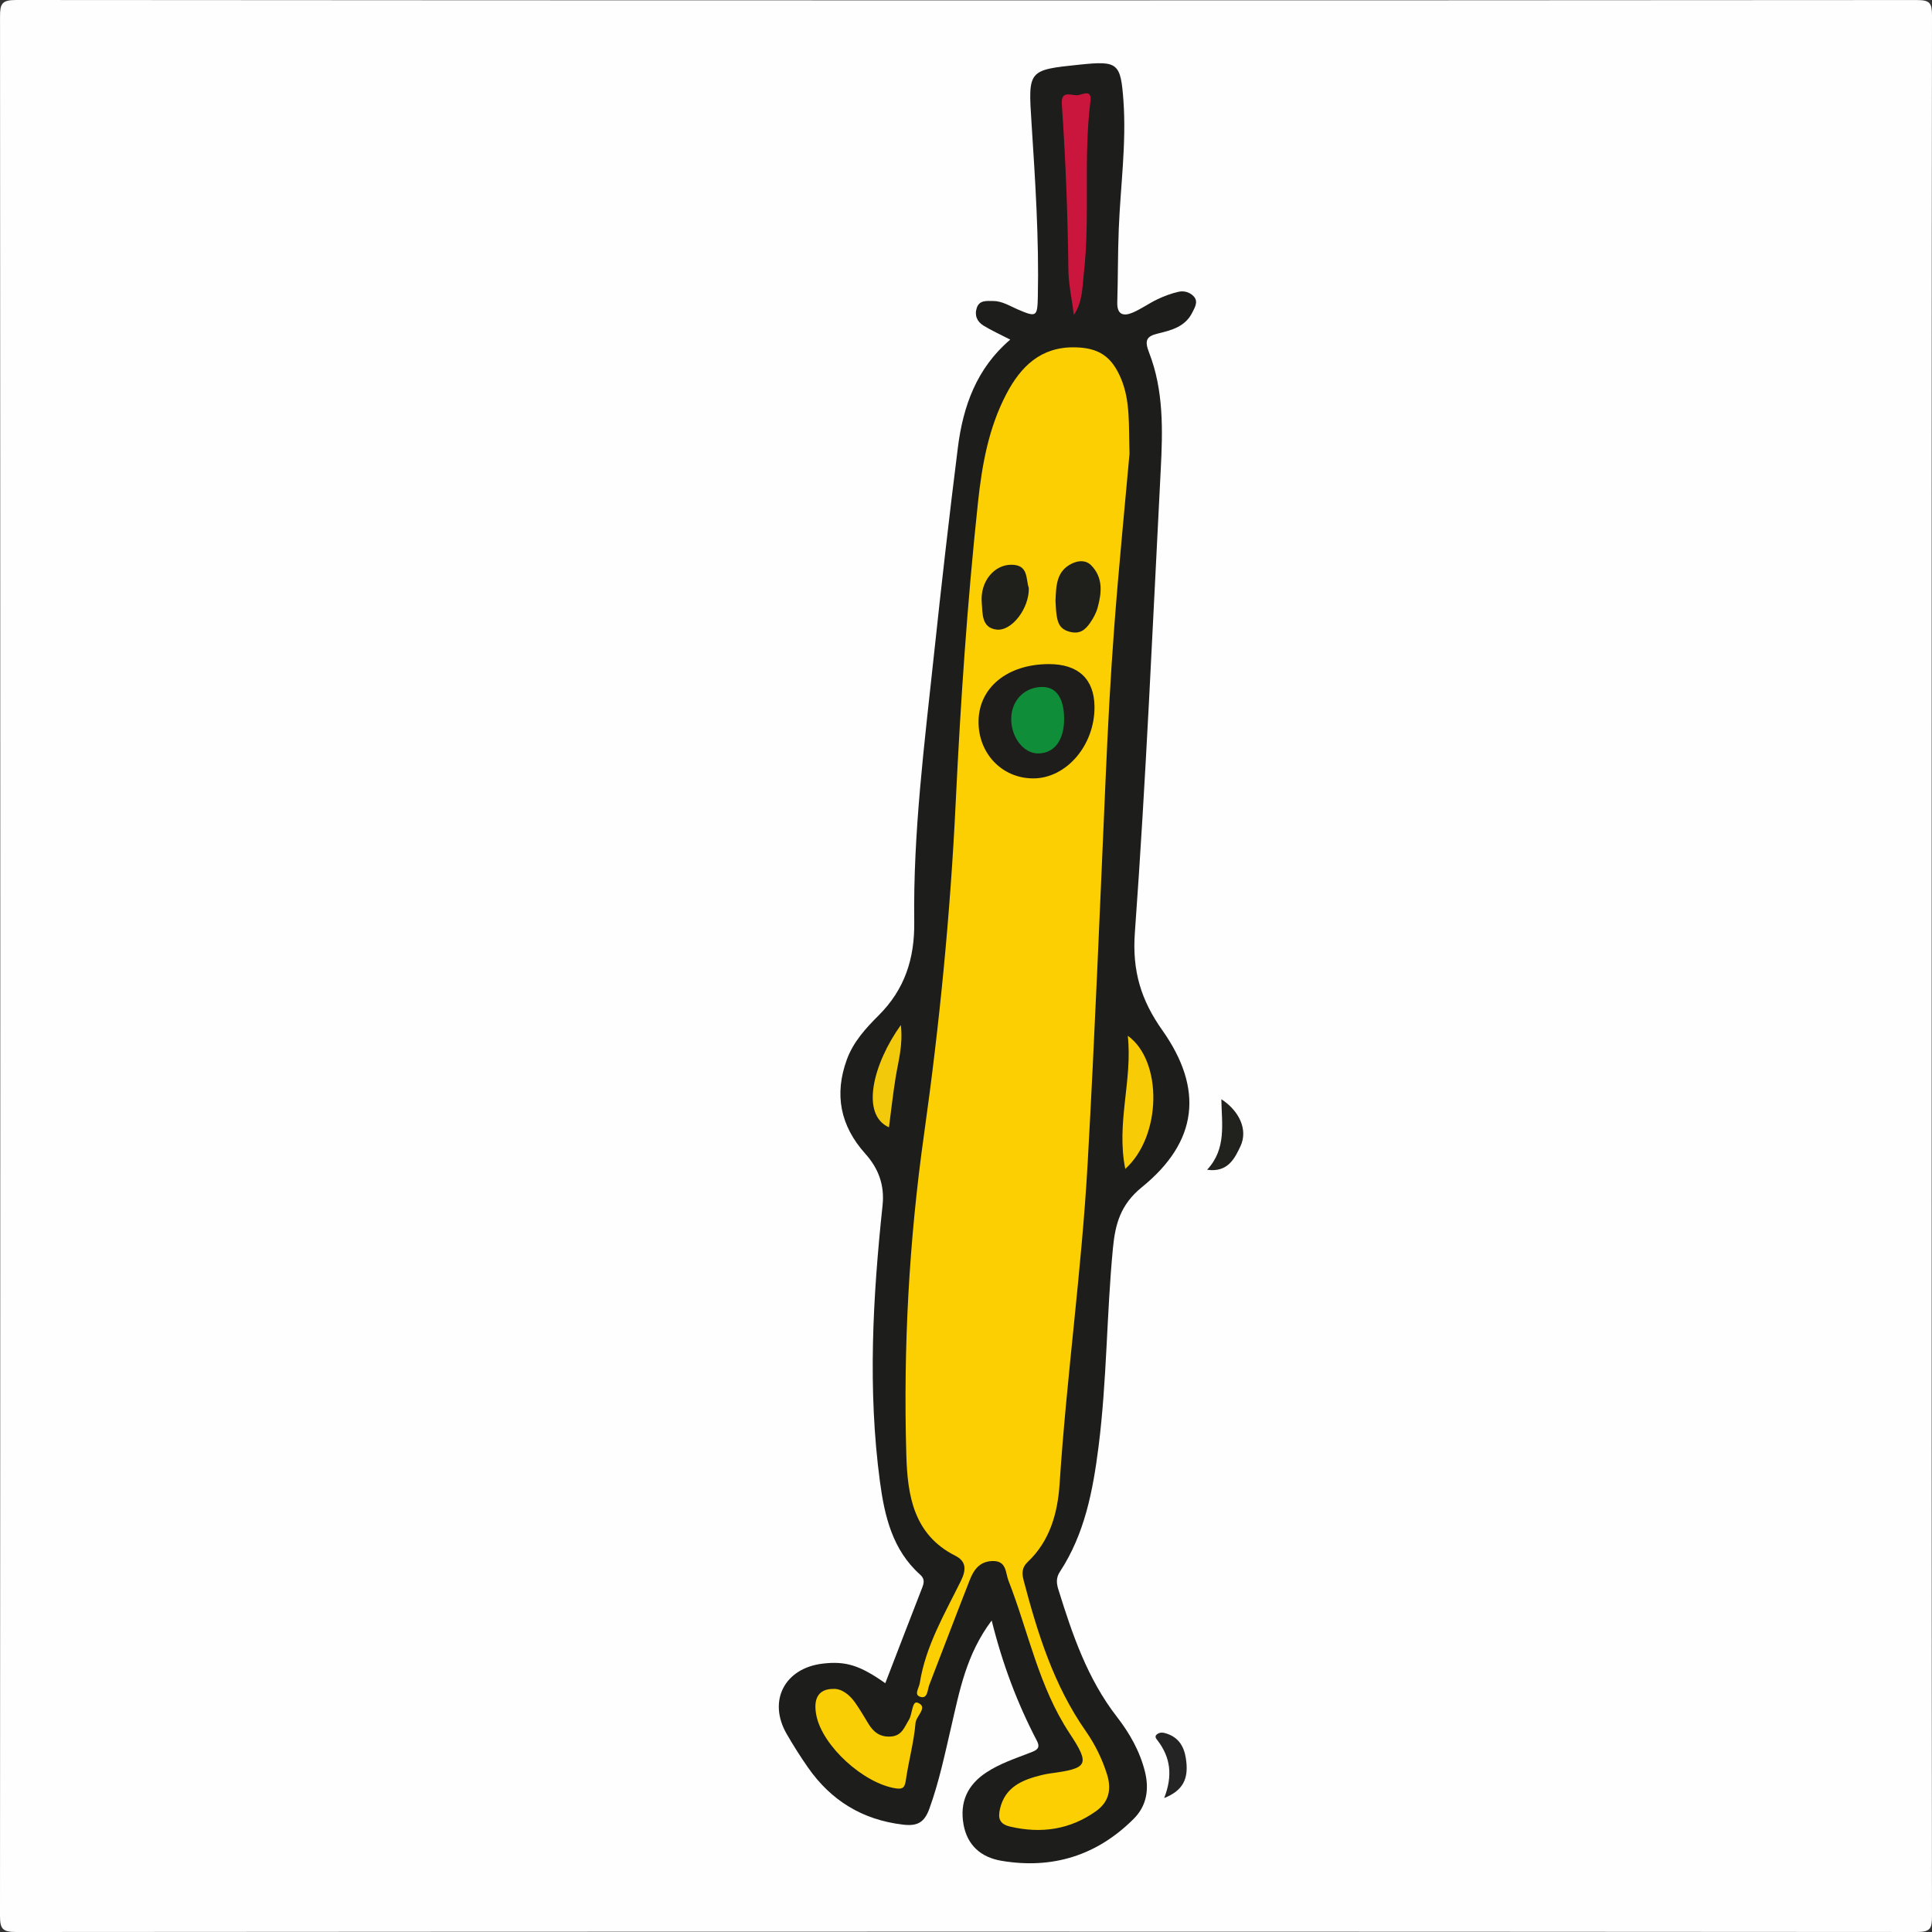 <?xml version="1.0" encoding="utf-8"?>
<!-- Generator: Adobe Illustrator 25.0.1, SVG Export Plug-In . SVG Version: 6.00 Build 0)  -->
<!DOCTYPE svg PUBLIC "-//W3C//DTD SVG 1.1//EN" "http://www.w3.org/Graphics/SVG/1.1/DTD/svg11.dtd">
<svg version="1.1" id="Layer_1" xmlns:x="http://ns.adobe.com/Extensibility/1.0/" xmlns:i="http://ns.adobe.com/AdobeIllustrator/10.0/" xmlns:graph="http://ns.adobe.com/Graphs/1.0/"
	 xmlns="http://www.w3.org/2000/svg" xmlns:xlink="http://www.w3.org/1999/xlink" x="0px" y="0px" width="512px" height="512px"
	 viewBox="0 0 512 512" style="enable-background:new 0 0 512 512;" xml:space="preserve">
<rect x="0" y="0" width="512" height="512" fill="#333333" stroke="none"/>
<style type="text/css">
	.st0{fill:#FEFEFE;}
	.st1{fill:#1D1D1B;}
	.st2{fill:#21211E;}
	.st3{fill:#242424;}
	.st4{fill:#FCCF03;}
	.st5{fill:#FACE05;}
	.st6{fill:#CA163C;}
	.st7{fill:#F7CC06;}
	.st8{fill:#F3C90B;}
	.st9{fill:#1E1D1C;}
	.st10{fill:#1F1F1C;}
	.st11{fill:#108D38;}
</style>
<g id="IqfPMd_1_">
	<g>
		<path class="st0" d="M511.911,255.988c0,83.944-0.022,167.887,0.084,251.831c0.004,3.256-0.426,4.18-4.005,4.178
			c-167.902-0.119-335.803-0.12-503.705,0.003c-3.736,0.003-4.288-0.929-4.286-4.402C0.099,339.878,0.097,172.157,0.007,4.436
			C0.005,1.041,0.441-0.003,4.257,0C172.158,0.13,340.06,0.127,507.962,0.012c3.52-0.002,4.043,0.829,4.038,4.146
			C511.887,88.101,511.911,172.045,511.911,255.988z"/>
		<path class="st1" d="M262.806,429.447c-6.755,8.986-8.515,18.675-10.727,28.184c-1.692,7.275-3.214,14.574-5.766,21.64
			c-1.308,3.623-3.084,4.737-6.969,4.28c-10.799-1.269-19.101-6.38-25.244-15.176c-1.996-2.858-3.862-5.82-5.609-8.838
			c-5.075-8.767-0.584-17.473,9.561-18.665c6.051-0.711,9.815,0.437,16.559,5.193c3.267-8.474,6.482-16.865,9.75-25.235
			c0.526-1.347,0.758-2.403-0.523-3.545c-7.345-6.543-9.429-15.56-10.643-24.626c-3.269-24.407-1.894-48.843,0.691-73.214
			c0.583-5.492-1.147-9.871-4.578-13.701c-6.643-7.415-8.266-15.703-4.873-24.982c1.7-4.649,5-8.27,8.408-11.665
			c6.93-6.901,9.565-15.063,9.438-24.814c-0.309-23.688,2.707-47.18,5.217-70.683c1.961-18.362,4.045-36.713,6.351-55.034
			c1.376-10.927,4.972-20.989,13.875-28.565c-2.584-1.335-4.924-2.392-7.101-3.717c-1.718-1.046-2.438-2.782-1.745-4.759
			c0.715-2.041,2.653-1.754,4.246-1.763c2.404-0.014,4.422,1.307,6.557,2.224c5.004,2.15,5.241,1.971,5.354-3.343
			c0.327-15.338-0.678-30.631-1.664-45.917c-0.914-14.181-1.035-14.174,12.825-15.605c10.044-1.037,10.808-0.477,11.527,9.608
			c0.809,11.344-0.79,22.615-1.239,33.922c-0.257,6.486-0.2,12.983-0.395,19.472c-0.099,3.283,1.639,3.763,4.088,2.718
			c2.281-0.973,4.329-2.478,6.578-3.54c1.788-0.845,3.684-1.556,5.608-1.986c1.48-0.331,3.121,0.177,4.09,1.346
			c1.132,1.367,0.15,2.885-0.499,4.19c-1.837,3.698-5.479,4.676-9.034,5.518c-3.177,0.752-3.639,1.886-2.401,5.07
			c3.891,9.999,3.631,20.562,3.086,31.052c-2.125,40.908-3.884,81.845-6.858,122.692c-0.741,10.171,1.676,17.918,7.261,25.815
			c11.033,15.6,9.465,29.551-5.396,41.612c-5.639,4.577-7.054,9.722-7.669,16.101c-1.694,17.569-1.597,35.264-3.835,52.791
			c-1.481,11.601-3.653,22.99-10.209,33.002c-1.046,1.598-0.955,3.007-0.431,4.697c3.702,11.922,7.692,23.673,15.497,33.741
			c3.363,4.338,6.089,9.081,7.451,14.542c1.19,4.774,0.426,9.125-2.965,12.515c-9.713,9.711-21.524,13.42-35.071,11.126
			c-5.411-0.916-9.081-4.11-10.05-9.708c-1.007-5.82,1.016-10.373,6.03-13.684c3.657-2.415,7.757-3.737,11.765-5.301
			c1.556-0.607,2.705-1.106,1.654-3.119C269.618,451.422,265.686,441.047,262.806,429.447z"/>
		<path class="st2" d="M319.895,309.993c5.17-5.537,3.881-12.117,3.775-18.689c4.764,3.1,7.104,8.109,5.071,12.438
			C327.284,306.844,325.443,310.816,319.895,309.993z"/>
		<path class="st3" d="M308.513,476.504c2.37-6.03,1.611-10.838-1.702-15.21c-0.383-0.505-0.934-1.068-0.251-1.648
			c0.846-0.719,1.83-0.504,2.801-0.164c3.686,1.29,4.773,4.393,5.063,7.769C314.75,471.055,313.831,474.425,308.513,476.504z"/>
		<path class="st4" d="M299.333,120.246c-1.266,14.191-2.849,30.064-4.048,45.966c-1,13.266-1.686,26.561-2.272,39.853
			c-1.504,34.073-2.863,68.148-4.772,102.206c-1.592,28.4-5.58,56.559-7.432,84.922c-0.499,7.65-2.509,15.13-8.454,20.738
			c-1.589,1.499-1.566,3.048-1.061,4.961c3.693,14,7.968,27.724,16.4,39.801c2.454,3.516,4.396,7.392,5.694,11.585
			c1.253,4.047,0.41,7.325-2.94,9.705c-6.896,4.899-14.521,6.004-22.739,4.087c-2.93-0.684-3.266-2.298-2.691-4.743
			c1.356-5.767,5.871-7.633,10.892-8.883c0.802-0.2,1.618-0.363,2.437-0.473c9.94-1.336,10.653-2.225,5.111-10.608
			c-8.227-12.445-10.912-26.953-16.204-40.483c-0.823-2.105-0.46-5.249-4.17-5.19c-3.443,0.055-5.021,2.304-6.09,5.031
			c-3.625,9.249-7.144,18.538-10.726,27.803c-0.5,1.292-0.393,3.706-2.316,3.173c-1.859-0.515-0.413-2.311-0.199-3.667
			c1.56-9.885,6.602-18.359,10.911-27.11c1.43-2.905,1.429-5.161-1.504-6.636c-11.159-5.613-12.671-16.2-12.975-26.698
			c-0.823-28.463,0.723-56.843,4.706-85.072c4.11-29.132,6.961-58.369,8.377-87.782c1.278-26.558,3.076-53.109,5.905-79.56
			c1.057-9.886,2.795-19.729,7.496-28.709c3.842-7.34,9.144-12.59,18.201-12.416c6.306,0.121,9.742,2.395,12.216,8.294
			C299.546,106.208,299.105,112.398,299.333,120.246z"/>
		<path class="st5" d="M220.842,447.579c2.064-0.11,4.192,1.366,5.795,3.659c1.235,1.766,2.336,3.628,3.445,5.478
			c1.38,2.302,3.124,3.693,6.063,3.475c2.906-0.216,3.534-2.523,4.71-4.395c0.966-1.536,0.814-5.185,2.365-4.553
			c2.859,1.166-0.431,3.459-0.593,5.351c-0.433,5.049-1.812,10.01-2.551,15.044c-0.272,1.851-0.606,2.622-2.684,2.3
			c-8.571-1.328-19.433-11.222-21.051-19.339C215.469,450.223,216.835,447.567,220.842,447.579z"/>
		<path class="st6" d="M284.591,83.464c-0.51-4.025-1.412-8.045-1.46-12.075c-0.176-14.613-0.73-29.205-1.74-43.782
			c-0.283-4.091,2.887-1.992,4.561-2.437c1.384-0.368,3.409-1.345,3.023,1.719c-1.912,15.202-0.027,30.552-1.769,45.768
			C286.794,76.259,286.931,79.929,284.591,83.464z"/>
		<path class="st7" d="M298.208,309.772c-2.451-12.156,1.963-23.496,0.664-35.286C308.129,281.128,307.895,301.059,298.208,309.772z
			"/>
		<path class="st8" d="M238.729,271.648c0.632,5.34-0.695,9.625-1.393,13.987c-0.694,4.342-1.174,8.717-1.753,13.117
			C227.985,295.368,231.362,281.931,238.729,271.648z"/>
		<path class="st9" d="M277.937,175.993c7.787-0.019,12.036,3.924,12.115,11.243c0.11,10.242-7.459,19.087-16.301,19.048
			c-8.233-0.036-14.522-6.638-14.428-15.147C259.421,182.178,266.99,176.02,277.937,175.993z"/>
		<path class="st10" d="M279.716,159.226c0.186-3.853,0.15-7.854,4.348-9.876c1.709-0.823,3.704-0.986,5.144,0.5
			c3.184,3.286,2.753,7.281,1.663,11.229c-0.389,1.409-1.143,2.778-1.987,3.987c-1.266,1.814-2.669,3.069-5.396,2.364
			c-2.751-0.712-3.219-2.523-3.517-4.714C279.814,161.564,279.797,160.393,279.716,159.226z"/>
		<path class="st10" d="M272.647,155.839c0.122,5.365-4.498,11.474-8.543,11.007c-4.029-0.465-3.679-4.293-3.926-7.038
			c-0.508-5.662,3.272-10.197,7.92-10.146C272.641,149.712,271.815,153.503,272.647,155.839z"/>
		<path class="st11" d="M282.001,190.47c0.027,5.661-2.549,9.135-6.823,9.201c-3.859,0.06-7.221-4.226-7.191-9.167
			c0.03-4.946,3.606-8.538,8.41-8.447C279.987,182.126,281.976,185.113,282.001,190.47z"/>
	</g>
</g>
</svg>
